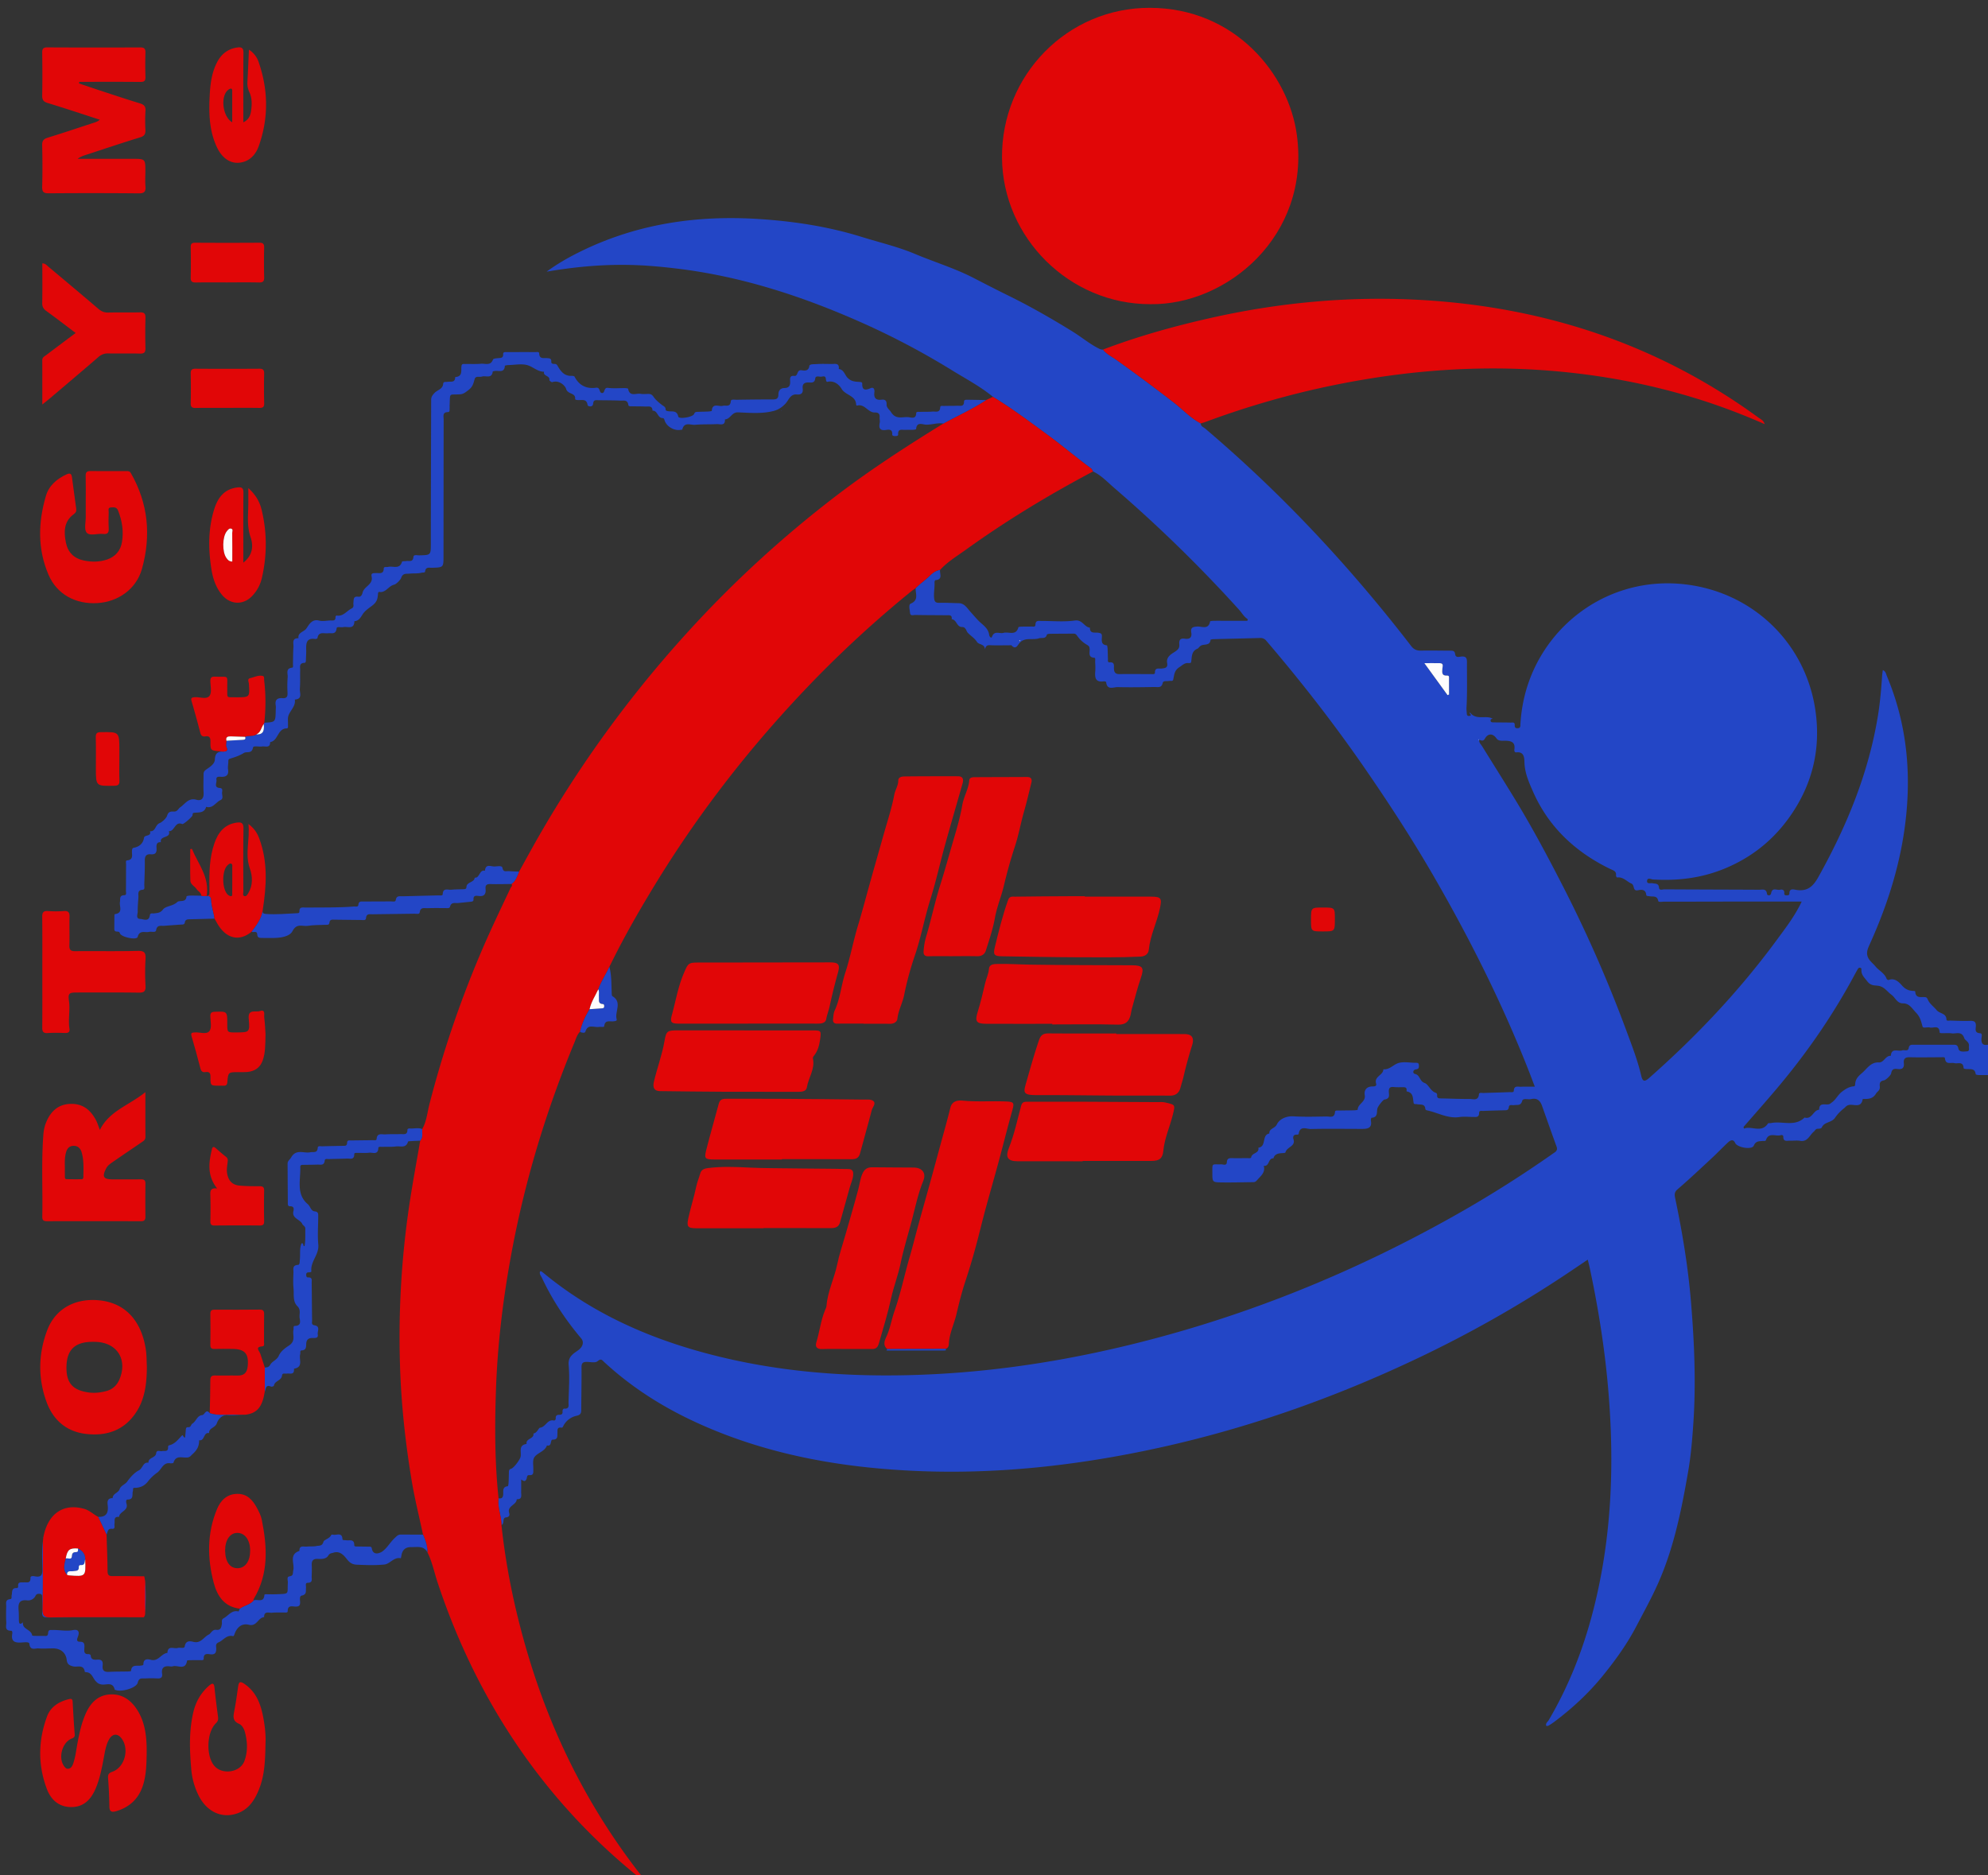 <?xml version="1.0" encoding="UTF-8"?>
<svg data-bbox="0.77 0.732 228.554 215.591" xmlns="http://www.w3.org/2000/svg" viewBox="0 0 228.554 215.592" height="215.592" width="228.554" data-type="color">
    <rect x="0" y="0" width="228.554" height="215.592" fill="#333333" stroke="none"/>
    <g>
        <defs>
            <clipPath id="0af1c33d-ff10-4740-bea4-b8c60687055a" clipPathUnits="userSpaceOnUse">
                <path d="M0 792h612V0H0Z"/>
            </clipPath>
        </defs>
        <g transform="matrix(1.333 0 0 -1.333 -295.44 676.108)" clip-path="url(#0af1c33d-ff10-4740-bea4-b8c60687055a)">
            <path d="m309.543 451.967.037-.068c.011.012.034.026.032.035-.006.025-.021.048-.033.071l-.036-.038m36.941-4.718.127.057c0 .451.004.903-.002 1.354-.002.119.045.291-.171.279-.487-.026-.416.289-.401.605.007.171.141.456-.219.464-.42.008-.841.002-1.336.002l2.002-2.761m25.523-37.244.041-.14c.667.266 1.5-.419 2.07.443.034.05.181.018.273.037.954.198 2.033-.352 2.883.477.645-.198.739.638 1.26.672-.01.632.478.414.802.466.133.021.203.102.302.173.345.248.505.644.858.913.349.265.641.444 1.057.47.032.002.082.085.082.132.008.444.223.702.576.998.459.384.748.96 1.47.928.449-.02.565.599 1.031.569.055.731.641.345.985.47.189.069.502-.131.56.211.052.305.255.276.462.276h3.342c.231.001.406.019.475-.316.072-.352.456-.27.72-.257.296.014.164.28.192.446.062.359-.34.51-.393.673-.221.675-.711.378-1.093.436-.241.036-.49.011-.736.015-.112.002-.301-.016-.306.081-.034.664-.539.331-.841.409-.213.055-.584-.091-.632.081-.124.446-.194.824-.572 1.211-.345.355-.553.79-1.114.789-.524-.001-.66.503-.996.745-.335.241-.564.616-1.001.742-.363.105-.735-.047-1.092.425-.243.322-.511.538-.498.97.003.068.013.156-.086.184-.109.03-.177-.024-.228-.114-.074-.131-.151-.261-.222-.394-1.847-3.458-4.054-6.673-6.567-9.678-1.001-1.198-2.042-2.363-3.064-3.543m-22.795 33.399-.082.006.021.034.069-.043c-.046-.239.137-.382.242-.552.966-1.564 1.951-3.116 2.905-4.687 1.456-2.396 2.775-4.868 4.051-7.362a114.444 114.444 0 0 0 5.484-12.481c.472-1.279.972-2.55 1.281-3.885.12-.517.292-.55.681-.206 4.077 3.597 7.795 7.527 11.017 11.914.754 1.027 1.543 2.037 2.146 3.307-1.815 0-3.546.002-5.276-.001-2.209-.003-4.418-.01-6.627-.011-.165 0-.449-.063-.473.07-.089.48-.454.344-.736.397-.111.02-.29.007-.297.112-.032.486-.414.476-.687.412-.515-.12-.279.437-.596.574-.405.176-.704.597-1.234.521-.023-.003-.099.125-.091.184.048.36-.225.426-.462.537-.441.206-.866.438-1.286.687-2.423 1.44-4.266 3.406-5.405 5.991-.352.796-.71 1.596-.742 2.515-.012.319.012.972-.706.878-.137-.018-.181.122-.164.243.096.657-.279.755-.819.761-.235.002-.554-.044-.723.199-.316.454-.737.453-1.009-.032-.13-.231-.305-.151-.482-.082m-41.936 29.575c-1.08.892-2.319 1.543-3.504 2.272a65.687 65.687 0 0 1-7.319 3.907c-5.308 2.404-10.808 4.235-16.632 4.908-2.693.311-5.938.581-11.045-.29 1.037.758 2.073 1.329 3.137 1.841 4.799 2.307 9.881 3.039 15.155 2.701 3.025-.193 6.014-.649 8.902-1.549 1.527-.476 3.09-.836 4.585-1.465 1.665-.7 3.411-1.227 5.022-2.056.969-.498 1.944-1.005 2.919-1.483 1.95-.956 3.828-2.027 5.668-3.168.767-.475 1.461-1.066 2.278-1.47a.593.593 0 0 1 .321-.07c.308-.394.76-.602 1.153-.883a157.368 157.368 0 0 0 4.998-3.718c.761-.589 1.414-1.32 2.286-1.765-.008-.262.234-.324.379-.448 5.547-4.707 10.588-9.909 15.201-15.53.87-1.06 1.726-2.133 2.56-3.221.236-.308.49-.408.859-.4.831.017 1.663-.003 2.494-.006.216 0 .406.011.444-.294.044-.356.371-.221.549-.21.396.025.472-.137.47-.491-.006-1.302.034-2.605-.038-3.907-.01-.188.014-.377.029-.566.013-.153.132-.182.245-.154.265.066-.095.203.026.293.542-.723 1.403-.185 1.966-.546-.028-.01-.195.021-.19-.154.004-.151.14-.154.253-.155.491-.007.982-.006 1.473-.017.155-.003.372.066.356-.218-.01-.187.055-.277.258-.268.27.011.223.216.232.369.075 1.232.305 2.43.714 3.597 1.862 5.302 7.064 8.964 13.01 8.489 6.052-.483 10.805-4.919 11.704-10.819.471-3.084-.108-5.989-1.773-8.631-1.441-2.289-3.386-3.988-5.919-5.061-2.041-.865-4.123-1.119-6.295-.991-.164.01-.478.194-.515-.103-.041-.324.308-.183.477-.222.249-.057.515.018.552-.388.024-.26.313-.136.478-.137 2.721-.017 5.442-.02 8.163-.034.272-.001.614.13.672-.364.018-.151.314-.182.355.055.094.548.501.243.765.307.246.06.396-.042.371-.33-.01-.118.089-.15.192-.15.117-.001.25-.001.248.157-.006.454.339.357.562.318.952-.163 1.458.248 1.926 1.085 2.455 4.4 4.354 8.991 5.158 13.993.184 1.139.278 2.286.355 3.436.009.14.036.28.057.439.265-.116.277-.345.353-.526 1.786-4.26 2.155-8.685 1.513-13.222-.49-3.463-1.568-6.752-3.008-9.928-.177-.391-.332-.768-.095-1.189.154-.275.418-.465.61-.702.29-.359.775-.566.953-1.059.018-.052.132-.123.168-.108.544.228.936-.223 1.165-.478.323-.358.628-.457 1.042-.465.034-.001.095-.029.096-.046.027-.617.498-.455.854-.488.132-.012.174-.082.225-.201.163-.383.521-.617.764-.918.254-.314.839-.254.848-.808.002-.147.223-.09.344-.094.567-.016 1.134-.044 1.7-.024.363.013.513-.088.492-.47-.013-.247-.116-.57.361-.596.229-.012.126-.323.121-.488-.013-.377.107-.571.51-.511.417.063.559-.103.531-.532-.038-.583-.011-1.171.002-1.756.005-.239-.072-.342-.325-.328-.32.018-.642 0-.963.009-.087.002-.246.037-.25.07-.06.537-.473.419-.805.448-.094.009-.234.004-.241.099-.042.592-.5.334-.798.411-.296.077-.757-.175-.81.42-.011.125-.229.085-.357.085-.888 0-1.776-.02-2.664.002-.381.009-.563-.108-.523-.5.038-.366-.081-.559-.495-.519-.26.024-.523.077-.6-.374-.029-.171-.453-.571-.614-.6-.462-.085-.362-.356-.361-.614 0-.264-.234-.366-.317-.509-.287-.49-.675-.486-1.113-.485-.017 0-.048-.009-.05-.017-.133-.835-.82-.372-1.242-.513-.189-.063-.261-.196-.376-.281a3.56 3.56 0 0 1-.768-.811c-.304-.436-.908-.339-1.132-.813-.059-.126-.222-.132-.355-.133-.19-.001-.238-.163-.347-.253-.359-.296-.527-.907-1.182-.787-.274.05-.566-.001-.849.012-.253.011-.606-.131-.596.353.003.116-.131.152-.214.124-.425-.143-1.039.29-1.282-.425-.038-.111-.201-.068-.311-.079-.3-.031-.566.003-.74-.404-.166-.386-1.426-.156-1.6.227-.179.39-.442.224-.655.024-.467-.44-.911-.905-1.382-1.342-.971-.903-1.936-1.814-2.942-2.678-.303-.26-.253-.499-.192-.791.614-2.941 1.107-5.902 1.355-8.897.289-3.483.44-6.971.206-10.465-.095-1.414-.212-2.827-.455-4.223-.575-3.3-1.234-6.585-2.614-9.663-.553-1.235-1.212-2.426-1.839-3.626-.822-1.573-1.836-2.977-2.941-4.332-1.222-1.5-2.642-2.803-4.191-3.962a4.968 4.968 0 0 0-.468-.301c-.041-.024-.102-.014-.172-.021-.097.239.115.349.198.488 1.753 2.977 2.995 6.158 3.851 9.5 1.612 6.291 1.836 12.67 1.283 19.106-.305 3.539-.866 7.038-1.61 10.509-.04.183-.089.365-.151.616-.633-.427-1.232-.833-1.834-1.235a102.001 102.001 0 0 0-13.154-7.419c-8.356-3.941-17.061-6.81-26.172-8.395-5.73-.997-11.504-1.449-17.319-1.149-6.382.328-12.588 1.477-18.438 4.17-2.901 1.335-5.568 3.029-7.918 5.203-.17.157-.263.331-.562.067-.187-.164-.617-.066-.937-.061-.327.005-.453-.106-.45-.461.012-1.209-.017-2.418-.023-3.628-.001-.303-.022-.479-.425-.563a1.67 1.67 0 0 1-1.125-.881c-.035-.069-.066-.151-.154-.138-.412.061-.337-.238-.35-.468-.016-.273.058-.567-.404-.566-.252 0-.038-.615-.5-.499-.192-.538-.826-.621-1.092-1.03-.168-.259-.073-.694-.083-1.051-.007-.246.048-.511-.349-.481-.217.016-.181-.18-.233-.315-.122-.313-.289-.176-.466-.06 0-.331.006-.705-.002-1.078-.006-.278.12-.647-.382-.627-.01-.507-.848-.556-.65-1.192.058-.185.008-.343-.273-.374-.363-.041-.095-.533-.395-.654.001.776-.352 1.513-.247 2.299.229-.022.364.005.397.309.029.263-.108.693.401.735.03.003.058.199.064.306.016.302.021.604.029.907.003.137.014.239.188.293.249.077.751.774.813 1.007.108.407-.226 1.025.524 1.136-.092.488.671.415.589.897.318.043.455.488.561.5.496.055.628.724 1.17.628.141-.026.2.076.192.21-.01.197.103.277.277.276.197-.002.331.038.311.279-.01.118.034.262.165.254.458-.028.345.32.351.544.026 1.076.106 2.158.012 3.224-.064.729.415.971.827 1.273.369.27.537.683.25 1.022-1.347 1.594-2.492 3.319-3.378 5.211-.082.174-.25.338-.162.563.047 0 .091.014.114-.003.108-.076.21-.161.313-.244 3.946-3.229 8.47-5.303 13.347-6.667 5.85-1.637 11.827-2.175 17.882-2.038 6.168.139 12.24.985 18.243 2.388 10.487 2.451 20.361 6.443 29.699 11.787a100.96 100.96 0 0 1 7.736 4.922c.208.146.465.257.336.612-.427 1.17-.839 2.345-1.255 3.519-.159.447-.423.706-.942.585-.262-.061-.698.108-.768-.149-.125-.457-.423-.326-.695-.372-.165-.027-.428.104-.461-.181-.033-.284-.21-.26-.4-.264-.604-.016-1.207-.031-1.81-.055-.135-.005-.349.062-.35-.168-.002-.43-.298-.348-.551-.35-.378-.003-.763.046-1.133-.01-1.023-.156-1.89.393-2.835.582-.046.009-.119.061-.12.096-.024.503-.433.363-.713.43-.105.025-.268-.03-.295.102-.084.407-.002.901-.601.998-.009.001-.012.071-.009.108.02.253-.145.26-.329.259-.264-.003-.53-.012-.791.015-.332.034-.423-.105-.412-.418.009-.269.12-.593-.377-.662-.099-.014-.442-.423-.573-.68-.159-.315.097-.856-.546-.893-.023-.001-.067-.172-.051-.256.119-.645-.296-.704-.763-.704-1.474 0-2.948.025-4.421-.009-.365-.008-.952.324-1.042-.432-.003-.025-.097-.059-.146-.055-.314.025-.372-.191-.305-.399.2-.622-.568-.646-.689-1.12-.043-.17-.885.103-1.038-.524-.471.036-.329-.726-.837-.642.16-.57-.24-.858-.558-1.22-.116-.132-.192-.189-.343-.191-.925-.009-1.85-.037-2.774-.022-.747.012-.756.034-.757.801-.002.922-.055.727.75.757.175.006.481-.148.499.178.021.376.236.36.494.356.416-.006.832-.002 1.247.003.128.002.341-.046.361.078.064.394.722.323.613.822.732.084.264 1.102.951 1.221-.034.439.478.423.648.786.211.448.79.736 1.439.697.941-.058 1.888-.028 2.833-.014.295.004.71-.169.74.398.008.147.214.112.341.115.435.008.869.009 1.304.02.109.002.314.029.314.045-.002.518.71.668.61 1.262-.072.427.147.741.647.75.166.003.404 0 .33.25-.186.627.63.716.626 1.231.546-.053.877.425 1.326.547.439.12.938.02 1.41.013.145-.003.321.031.328-.202.005-.174.019-.332-.234-.364-.326-.04-.291-.358-.112-.393.458-.088.394-.629.84-.782.336-.116.496-.688.943-.839.103-.035.145-.116.137-.219-.022-.295.182-.27.375-.274.811-.017 1.622-.051 2.433-.049.315 0 .747-.182.8.413.015.165.257.1.401.105.736.026 1.472.042 2.207.073.141.006.39-.052.397.113.019.483.357.341.607.351.384.016.768.005 1.204.005-.188.496-.344.915-.507 1.331-2.281 5.817-5.075 11.385-8.196 16.792-1.819 3.151-3.799 6.198-5.86 9.196-2.661 3.869-5.538 7.569-8.589 11.136a.631.631 0 0 1-.537.248c-1.32-.039-2.64-.066-3.961-.101-.11-.003-.312-.027-.314-.054-.043-.494-.484-.377-.754-.47-.192-.067-.285-.262-.351-.288-.567-.227-.496-.703-.566-1.149-.026-.166-.264-.077-.405-.105-.249-.051-.424-.231-.605-.346-.467-.297-.445-.682-.542-1.085-.038-.161-.225-.081-.346-.106-.196-.04-.515.038-.557-.168-.096-.469-.429-.352-.703-.356-1.058-.018-2.116-.037-3.174-.01-.363.01-.925-.301-1.003.435-.003.029-.134.072-.2.063-.783-.112-.777.384-.734.929.019.243 0 .491-.012.736-.006.128.044.358-.06.365-.594.039-.383.478-.418.787-.018.157-.051.229-.214.325a2.636 2.636 0 0 0-.819.727c-.111.159-.17.25-.36.247-.68-.008-1.36-.006-2.04-.016-.088-.001-.241-.026-.252-.068-.099-.405-.441-.241-.684-.321-.547-.181-1.203.13-1.675-.403-.167-.187-.327-.619-.697-.2-.016.019-.072.003-.11.003-.586-.001-1.172-.021-1.757.006-.258.012-.359-.093-.416-.364-.025.497-.526.384-.695.653-.201.321-.538.517-.79.784-.139.148-.157.503-.501.497-.452-.008-.449.631-.887.673.057.412-.246.337-.474.34-.887.011-1.773.008-2.659.025-.164.003-.428-.116-.457.174-.027.273-.149.716.055.803.718.305.409.854.424 1.333.309.319.67.581 1.002.873.338.299.624.647 1.109.701-.049-.333.268-.838-.413-.881-.028-.002-.07-.128-.067-.194.025-.451-.08-.894-.035-1.353.035-.37.181-.415.493-.408.546.012 1.094-.021 1.641-.031.485-.009.721-.433.971-.711.214-.239.464-.527.672-.749.379-.401.895-.657.974-1.287.017-.133.182-.319.235-.163.2.587.662.251.995.349.438.129 1.083-.294 1.29.483.011.044.206.051.316.055.265.008.53-.004.794.007.136.006.354-.066.358.158.007.401.278.324.512.325.963.003 1.94-.096 2.885.037.664.093.805-.566 1.303-.616-.013-.558.439-.389.723-.438.198-.034.31-.062.31-.293-.001-.332-.122-.743.43-.793.031-.003.056-.203.062-.313.015-.283.015-.566.029-.849.006-.12-.056-.318.146-.303.446.033.365-.286.371-.528.008-.34.128-.496.497-.489.906.018 1.813-.001 2.719.001.122 0 .323-.043.321.133-.006.449.319.324.551.345.301.028.581.055.5.474-.11.565.452.829.71 1.003.299.202.36.354.338.617-.03.363.083.537.467.482.419-.061.643.087.565.546-.07.415.141.477.512.501.393.025.978-.3 1.113.442.007.036.207.05.317.052.321.007.642.002.963.002h1.933l.038.138c-.333.206-.506.544-.756.82a121.025 121.025 0 0 1-10.779 10.515c-.579.498-1.102 1.077-1.814 1.406-.059.092-.097.212-.179.272-1.254.92-2.437 1.932-3.693 2.852-1.559 1.143-3.104 2.304-4.757 3.312" fill="#2346c6" data-color="1"/>
            <path d="M307.276 472.979c1.653-1.008 3.198-2.168 4.758-3.312 1.255-.92 2.438-1.932 3.692-2.852.082-.06.12-.18.179-.272-3.793-2.008-7.459-4.225-10.944-6.733-.771-.555-1.596-1.046-2.246-1.758-.485-.054-.771-.403-1.109-.702-.331-.292-.692-.553-1.002-.873-.122-.087-.249-.168-.366-.263a96.969 96.969 0 0 1-8.799-8.095c-4.964-5.174-9.361-10.789-13.119-16.9-1.479-2.405-2.885-4.853-4.125-7.393-.297-.659-.721-1.256-.958-1.945-.262-.568-.62-1.093-.752-1.717a6.42 6.42 0 0 1-.823-1.942c-.253-.244-.339-.58-.467-.889-2.489-5.991-4.351-12.167-5.51-18.555-.679-3.74-1.132-7.505-1.269-11.302-.114-3.169-.117-6.34.22-9.5-.105-.786.248-1.523.248-2.299.423-3.949 1.255-7.809 2.414-11.605 2.041-6.68 5.144-12.809 9.417-18.341.215-.279.504-.514.587-.883l.01-.009a52.226 52.226 0 0 0-10.728 11.339c-3.118 4.486-5.482 9.342-7.202 14.523-.289.871-.465 1.781-.877 2.611.002.543-.168 1.044-.386 1.532-.328 1.544-.713 3.077-.972 4.631-.546 3.273-.904 6.569-1.01 9.889a77.441 77.441 0 0 0 .864 14.336c.265 1.712.582 3.416.876 5.123.267.298.149.662.174 1.002.378.662.435 1.421.619 2.137a91.751 91.751 0 0 0 4.283 12.712c.843 2.013 1.788 3.978 2.719 5.951.042.09.212.196.065.338.39.251.502.676.668 1.068.569 1.022 1.126 2.052 1.709 3.067a100.398 100.398 0 0 0 12.496 17.22 96.815 96.815 0 0 0 13.156 12.136c2.953 2.257 6.065 4.272 9.225 6.219 1.231.677 2.516 1.253 3.691 2.029l.594.277" fill="#e10607" data-color="2"/>
            <path d="M320.849 480.973c-6.965-.015-12.736 5.718-12.794 12.625-.059 7.135 5.65 12.945 12.738 12.935 7.372-.011 11.996-5.743 12.695-10.983 1.164-8.738-6.085-14.678-12.639-14.577" fill="#e10607" data-color="2"/>
            <path d="M325.2 470.69c-.871.446-1.525 1.176-2.285 1.766a158.529 158.529 0 0 1-4.999 3.717c-.393.281-.845.49-1.152.884 2.986 1.134 6.054 1.994 9.165 2.699 5.928 1.342 11.932 1.915 18.002 1.594 10.756-.569 20.613-3.778 29.364-10.161.188-.138.437-.224.535-.561a56.57 56.57 0 0 1-4.628 1.801c-4.695 1.577-9.516 2.496-14.456 2.847-6.669.473-13.241-.174-19.742-1.648a75.148 75.148 0 0 1-9.373-2.803c-.141-.052-.287-.09-.431-.135" fill="#e10607" data-color="2"/>
            <path d="M306.683 472.702c-1.175-.776-2.461-1.353-3.691-2.029-.504.092-.988-.108-1.493-.093-.296.009-.806.277-.851-.38-.002-.028-.168-.059-.259-.063-.226-.01-.453.003-.68-.007-.272-.012-.644.133-.612-.388.009-.149-.146-.142-.259-.144-.119-.003-.26.013-.251.156.024.411-.245.417-.514.373-.536-.088-.665.144-.563.625.031.143-.02.302-.008.451.023.311-.109.437-.419.428-.592-.018-.875.792-1.545.59-.012-.004-.061.053-.062.082-.025.797-.917.801-1.251 1.361-.208.348-.632.749-1.219.611-.112-.026-.134.153-.145.266-.025.281-.25.193-.39.177-.182-.02-.49.122-.523-.151-.046-.375-.274-.363-.518-.349-.386.023-.617-.099-.563-.527.05-.399-.137-.543-.513-.506-.549.053-.698-.482-.95-.763-.3-.334-.643-.552-1.014-.651-1.013-.27-2.067-.17-3.099-.129-.562.023-.66-.596-1.132-.606.035-.597-.414-.393-.704-.408-.623-.031-1.249-.001-1.868-.059-.386-.036-.936.281-1.103-.402-.008-.029-.138-.032-.212-.042-.526-.065-1.14.303-1.309.802-.039.113-.046.218-.196.223-.431.015-.4.654-.856.639-.003.458-.351.343-.608.355-.378.018-.756.011-1.133.021-.128.003-.326-.03-.344.119-.057.471-.414.359-.684.371-.641.028-1.284.025-1.926.035-.208.003-.396.037-.422-.292-.029-.368-.466-.231-.477-.144-.075.592-.5.426-.842.449-.093.007-.244.013-.236.104.052.54-.639.372-.778.858-.078.272-.588.791-1.194.583-.06-.02-.261.135-.252.179.083.399-.568.32-.454.719-.543-.002-.927.401-1.386.551-.51.167-1.119.036-1.685.025-.109-.002-.309-.039-.311-.07-.04-.631-.515-.393-.846-.439-.071-.01-.196-.03-.2-.058-.084-.642-.602-.321-.925-.425-.217-.069-.546.085-.635-.22-.108-.369-.157-.661-.543-.951-.238-.178-.411-.338-.712-.359-.991-.068-.849.191-.903-.927-.004-.094.005-.189-.002-.283-.008-.125.034-.321-.139-.324-.502-.009-.374-.366-.374-.639-.007-3.93-.007-7.859-.012-11.788-.001-.974-.005-.972-.991-1.001-.244-.008-.547.098-.596-.318-.015-.126-.189-.08-.294-.107-.352-.091-.714-.044-1.068-.082-.266-.028-.557.063-.705-.37-.059-.174-.425-.54-.6-.58-.495-.112-.719-.721-1.286-.627-.082.014-.106-.089-.111-.167-.028-.381-.064-.662-.45-.976-.249-.202-.631-.427-.863-.77-.126-.185-.321-.611-.723-.608-.009-.762-.597-.435-.969-.516-.195-.043-.546.081-.565-.108-.055-.561-.437-.385-.742-.422-.344-.043-.818.183-.91-.423-.005-.034-.133-.079-.198-.069-.763.109-.786-.384-.771-.925.008-.283-.015-.567-.024-.85-.004-.113.003-.278-.123-.283-.49-.019-.367-.373-.373-.648-.014-.529.015-1.06-.028-1.586-.029-.346.268-.885-.433-.933.09-.586-.414-.935-.56-1.422-.068-.226-.019-.488-.031-.733-.007-.122.053-.33-.117-.333-.801-.014-.715-1.073-1.421-1.18.003-.551-.417-.337-.691-.378-.273-.041-.756.09-.787-.092-.097-.571-.539-.314-.79-.469-.392-.242-.804-.373-1.229-.504-.132-.041-.105-.184-.111-.294-.011-.207-.052-.419-.023-.621.067-.464-.122-.649-.577-.637-.186.005-.48.066-.422-.274.041-.242-.253-.652.288-.69.274-.02.213-.235.197-.383-.025-.225.15-.534-.134-.661-.417-.186-.658-.753-1.239-.58-.162-.572-.652-.463-1.067-.52-.121-.017-.09-.139-.114-.226-.039-.139-.782-.783-.882-.741-.644.269-.646-.652-1.157-.611.227-.641-.834-.364-.68-.953-.402.028-.397-.268-.379-.522.027-.383-.102-.555-.504-.521-.361.031-.514-.144-.509-.525.01-.698-.022-1.397-.045-2.095-.005-.158.076-.423-.132-.438-.493-.036-.357-.375-.375-.647-.026-.414-.066-.829-.059-1.243.004-.225-.196-.609.219-.628.28-.013.753-.283.832.334.027.21.239.122.376.145.28.048.507.015.761.345.226.295.843.271 1.22.633.197.189.755-.088.803.488.003.033.201.067.309.068.32.005.641-.006.961-.01.285-.143.841.22.858-.392.015-.551.22-1.052.285-1.585-.694-.018-1.389-.038-2.084-.054-.211-.005-.428.011-.477-.275-.037-.215-.218-.173-.359-.184-.47-.038-.94-.064-1.409-.106-.285-.025-.629.117-.711-.391-.037-.222-.405-.082-.617-.134-.345-.085-.803.193-.973-.436-.078-.29-1.362-.033-1.517.289-.023.047-.041.109-.081.135-.137.088-.416-.051-.415.259.001.397.004.794.01 1.19 0 .034.023.094.041.096.737.098.367.668.434 1.04.048.261-.082.582.382.592.21.005.135.238.136.373.01.756.005 1.511.012 2.267.002.126-.053.35.071.361.604.052.412.492.438.826.009.117.014.234.156.263.483.098.796.356.884.866.049.281.657.083.511.562.493-.047.443.545.826.696.247.097.594.45.646.628.122.411.359.373.624.374.281.001.351.256.504.358.416.277.716.851 1.394.661.47-.132.661.135.632.62-.032.527-.005 1.057-.003 1.586.001.193.065.285.255.417.295.205.704.458.72.847.021.519.236.694.705.678.233.027.466.024.294.391-.071.15-.006.362-.003.547.464.026.928.056 1.391.077.179.008.3.044.221.261.303.15.671.006.964.21.677-.032.681.419.644.899l.046.107c.966.056.967.056.986 1.046.003.152.024.306 0 .453-.08.47.133.655.578.621.34-.026.461.108.44.456a9.94 9.94 0 0 0 .012 1.359c.023.305-.201.75.386.816.117.013.065.198.068.304.016.491.008.984.043 1.473.023.309-.177.778.436.762-.082.49.463.547.669.826.195.264.46.867 1.096.698.298-.079.638-.007.959.007.208.009.489-.081.466.301-.002.043.064.131.085.127.581-.108.871.391 1.298.602.257.127.141.324.161.485.036.277-.034.6.424.533.293-.043.356.312.38.394.153.518.926.669.766 1.36-.074.323.208.279.412.287.281.01.622-.107.637.388.005.199.242.107.376.143.412.107.998-.252 1.2.451.014.049.242.034.37.054.246.038.573-.12.613.355.019.227.315.135.49.138 1.027.021 1.012.018 1.013 1.059.003 4.117.016 8.235.027 12.353.001.251.1.392.297.601.233.248.706.326.738.774.015.226.215.151.352.176.278.052.688-.11.685.412.689.046.478.589.548.983.033.185.197.142.321.145.453.008.909-.018 1.359.022.363.032.832-.2 1.035.368.031.086.308.104.473.118.219.018.415.013.399.326-.011.234.188.191.33.191.813.004 1.625.006 2.437.002.123-.001.337.05.341-.106.014-.524.399-.39.682-.413.208-.016.378-.02.362-.295-.01-.184.12-.206.266-.204.117.002.201-.032.27-.153.272-.472.578-.908 1.22-.879.086.004.225-.017.253-.071.392-.76 1.027-1.064 1.847-.953.405.054.244-.44.516-.456.292-.018.12.497.527.444.483-.064.98-.014 1.471-.021.09-.001.251-.023.257-.057.128-.714.688-.368 1.069-.434.22-.039.452-.01.679-.011.208-.001.313-.054.461-.268.178-.257.466-.497.733-.698.138-.104.282-.148.29-.342.006-.154.11-.16.231-.181.331-.057.741.106.863-.463.052-.246 1.265-.052 1.367.227.075.205.22.173.361.18.283.014.567.014.849.029.11.005.312.029.313.056.052.724.609.345.941.433.269.071.655-.144.699.396.017.204.323.126.501.129 1.038.016 2.077.03 3.116.027.311-.002.49.066.489.424 0 .332.166.559.533.562.387.004.499.22.48.571-.013.244-.04.525.355.473.355-.046.184.542.622.489.183-.023.615-.129.679.369.023.177.399.144.611.16.432.032.869.013 1.303.011.305-.002.695.109.622-.436.413-.034.519-.475.708-.696.371-.433.77-.382 1.201-.428.044-.005.118-.066.117-.099-.026-.609.239-.638.727-.425.268.117.352-.122.32-.362-.064-.481.128-.695.621-.634.298.036.448-.078.433-.413-.013-.293.263-.458.381-.654.433-.715 1.051-.36 1.579-.451.251-.044.583-.123.592.349.004.157.214.114.337.118.359.013.719-.003 1.076.027.261.022.636-.137.658.37.007.163.213.111.335.114.378.011.756.003 1.134.017.257.009.593-.11.586.367-.003.162.189.153.319.151.528-.007 1.056-.018 1.584-.028" fill="#2346c6" data-color="1"/>
            <path d="M230.242 496.882c-1.513.489-2.991.986-4.483 1.437-.385.117-.493.284-.485.67.025 1.227.019 2.455.001 3.682-.005.35.108.45.455.449a818.05 818.05 0 0 1 7.988-.002c.344.002.471-.096.462-.444a33.29 33.29 0 0 1 .001-2.096c.013-.363-.123-.441-.46-.437-1.549.017-3.097.008-4.646.009h-.602l-.025-.139c.702-.236 1.404-.477 2.108-.707 1.039-.34 2.076-.686 3.121-1.003.354-.107.537-.247.505-.659a14.053 14.053 0 0 1-.004-1.642c.015-.349-.079-.524-.449-.637-1.568-.48-3.123-1.004-4.682-1.513-.245-.079-.487-.167-.718-.341h4.711c1.136 0 1.136 0 1.133-1.117-.001-.416-.03-.834.007-1.246.041-.455-.088-.62-.579-.615-2.587.025-5.175.024-7.762.005-.446-.003-.578.122-.566.571.032 1.189.029 2.38-.001 3.569-.011.401.135.552.498.663 1.279.393 2.548.82 3.82 1.236.213.07.437.118.652.307" fill="#e10607" data-color="2"/>
            <path d="M227.23 406.548c0-.264-.002-.528.001-.792.001-.11-.006-.248.149-.252.433-.011.867-.01 1.3-.006.12.001.145.104.146.201.007.715.055 1.436-.153 2.133-.099.331-.325.556-.7.547-.382-.009-.564-.257-.652-.595-.107-.406-.101-.821-.091-1.236m6.945 6.462c0-1.416-.006-2.64.005-3.863.002-.264-.179-.357-.346-.471-.823-.565-1.652-1.122-2.473-1.69-.215-.149-.433-.297-.563-.544-.38-.721-.249-.956.547-.956.812 0 1.624-.009 2.435.004.288.005.404-.082.399-.385a116.24 116.24 0 0 1-.001-2.832c.003-.285-.093-.398-.394-.397-2.7.01-5.4.009-8.1.003-.285-.001-.408.08-.402.384.049 2.378-.091 4.758.098 7.134.033.419.137.818.317 1.196.414.872 1.063 1.393 2.07 1.405 1.034.013 1.689-.543 2.144-1.4.131-.246.21-.519.338-.846.812 1.643 2.521 2.12 3.926 3.258" fill="#e10607" data-color="2"/>
            <path d="M229.029 463.884c.001.755.013 1.511-.005 2.266-.008.314.087.434.413.429 1.038-.014 2.077-.003 3.115-.004.147 0 .269.003.37-.173 1.504-2.62 1.757-5.396.955-8.264-.48-1.715-2.025-2.833-3.833-2.946-1.891-.118-3.497.754-4.222 2.437-.957 2.223-.9 4.523-.227 6.808.264.895.946 1.474 1.791 1.86.287.131.415.058.455-.246.118-.909.239-1.818.367-2.725.03-.21-.025-.332-.208-.465-.87-.63-.865-1.534-.681-2.452.166-.833.691-1.363 1.534-1.542.677-.144 1.361-.139 2.013.081.707.238 1.164.755 1.288 1.501.155.933.017 1.836-.334 2.718-.129.324-.349.283-.588.279-.317-.005-.218-.252-.223-.416-.012-.453-.025-.908.002-1.359.023-.375-.066-.567-.487-.516-.484.06-1.131-.206-1.413.112-.239.27-.075.9-.081 1.371-.006.415-.002.831-.001 1.246" fill="#e10607" data-color="2"/>
            <path d="M227.368 389.334c-.028-1.382.516-2.021 1.874-2.221.534-.079 1.052-.021 1.569.118.553.15.919.506 1.133 1.02.711 1.706-.221 3.164-2.052 3.219a7.47 7.47 0 0 1-.396.003c-1.428-.039-2.099-.714-2.128-2.139m6.935-.011c-.012-1.415-.151-2.801-.981-4.009-1.03-1.501-2.52-1.979-4.254-1.784-1.709.193-2.852 1.205-3.421 2.766-.742 2.036-.712 4.121.051 6.156.695 1.858 2.387 2.801 4.461 2.606 2.401-.226 3.704-1.909 4.056-4.265.072-.483.061-.979.088-1.47" fill="#e10607" data-color="2"/>
            <path d="M258.118 374.844c.219-.488.389-.989.386-1.532-.318.605-.888.445-1.399.457-.477.011-.758-.222-.842-.692l-.053-.271c-.601.135-.931-.489-1.427-.539-.785-.08-1.585-.049-2.377-.014-.272.013-.514.08-.769.377-.256.298-.605.862-1.243.659-.173-.055-.315-.035-.443-.248-.178-.299-.563-.309-.886-.289-.426.026-.564-.154-.542-.553.018-.32.003-.642-.006-.963-.007-.243.104-.539-.344-.546-.242-.004-.131-.267-.146-.417-.028-.282.088-.593-.37-.686-.21-.043-.145-.367-.138-.561.011-.301-.099-.388-.392-.387-.277.002-.675.16-.678-.389 0-.165-.208-.117-.332-.12-.34-.009-.682.013-1.019-.02-.27-.026-.699.173-.682-.383-.526-.024-.618-.827-1.308-.657-.646.16-1.066-.245-1.267-.863-.016-.048-.073-.127-.093-.122-.565.149-.845-.352-1.263-.533-.299-.129-.2-.347-.199-.515.003-.372-.092-.56-.509-.511-.263.031-.588.097-.572-.374.006-.18-.197-.128-.319-.131-.284-.007-.567 0-.85-.006-.093-.001-.263-.012-.267-.038-.133-.887-.825-.35-1.245-.492a.52.52 0 0 0-.226-.004c-.479.061-.76-.086-.682-.629.048-.329-.107-.429-.422-.409a9.903 9.903 0 0 1-1.076-.002c-.252-.011-.493.082-.603-.362-.115-.467-1.385-.819-1.883-.641-.036.012-.099.019-.103.038-.167.735-.773.355-1.182.452-.219.053-.318.124-.48.305-.223.25-.319.704-.761.743-.055.005-.154.017-.157.036-.093.671-.636.383-.999.469-.302.072-.519.167-.561.555-.069.637-.544 1.001-1.18.999-.416-.002-.833-.033-1.246-.003-.297.022-.731-.222-.795.404-.018.181-.438.12-.668.106-.539-.034-.928.05-.811.731.018.103.025.284-.105.284-.588 0-.388.442-.407.728-.031.452-.018.907-.007 1.36.006.26-.113.592.342.637.177.017.098.215.128.332.067.265-.048.649.441.621.079-.005.129.077.12.161-.043.417.26.311.487.331.251.023.584-.121.574.372-.004.228.276.168.42.144.522-.088.616.149.609.619-.013.791-.064 1.586.043 2.377-.004-1.935.012-3.872-.024-5.808-.011-.559.124-.733.712-.726 2.674.035 5.349.014 8.023.014-2.774-.005-5.549-.005-8.324-.021-.346-.002-.467.104-.446.452.026.414.003.831-.006 1.246-.004.142.029.317-.196.34-.161.016-.295-.003-.377-.172a.705.705 0 0 0-.709-.39c-.738.087-.792-.322-.745-.871.024-.281.015-.566.023-.849.007-.222.04-.411.321-.205.014.01.02.032.029.049l-.044.024c.015-.028.046-.057.044-.083-.058-.574.717-.557.796-1.087.011-.069.735-.028 1.129-.047.266-.012.228.182.257.343.04.216.223.164.363.17.59.021 1.175-.127 1.77-.008.448.09.588-.127.432-.548-.073-.195-.178-.457.157-.454.408.004.405-.215.396-.503-.009-.267-.09-.6.378-.564.056.005.168-.074.169-.116.011-.415.355-.374.575-.361.418.023.486-.188.451-.512-.045-.416.132-.567.544-.544.546.031 1.094.022 1.641.035.091.002.261.02.262.04.04.604.516.409.847.468.093.016.222.006.222.119-.002.498.394.445.639.38.656-.173.898.544 1.431.594.033.687.573.328.889.427.204.065.572-.09.606.134.084.56.518.447.769.388.634-.151.884.444 1.321.643.148.067.285.44.613.399.405-.05.447.208.499.503.029.166-.083.365.156.495.413.225.693.732 1.282.587.016-.003.071.155.108.238.368.282.872.333 1.186.705.304.163.888-.244.933.468.007.102.198.065.307.067.246.006.492-.003.737.006 1.171.045.922-.01.982.997.012.189-.119.51.128.543.386.052.283.29.338.514.141.571-.411 1.369.533 1.684-.02.519.378.344.639.372.28.03.573-.008.845.052.211.045.482-.033.587.363.05.188.546.269.68.601.009.022.11.022.163.01.292-.069.766.247.798-.389.005-.111.194-.07.301-.089.292-.051.725.143.716-.434-.002-.127.181-.102.288-.105.302-.01.604-.008.906-.015.127-.003.285.036.318-.15.123-.695.767-.367.909-.265.424.307.684.808 1.089 1.181.169.154.272.276.491.276.643.001 1.285-.004 1.927-.006" fill="#2346c6" data-color="1"/>
            <path d="M234.285 355.88c-.02-.869-.04-1.738-.294-2.58-.36-1.199-1.156-1.961-2.349-2.311-.337-.099-.568-.065-.572.397a41.4 41.4 0 0 1-.115 2.49c-.02.302.088.417.367.516 1.099.389 1.509 2.035.749 2.934-.335.396-.76.34-1.037-.159-.26-.469-.34-.997-.437-1.515-.166-.891-.333-1.782-.678-2.626-.381-.931-.971-1.645-2.059-1.678-1.076-.032-1.805.574-2.168 1.522-.799 2.09-.771 4.217.006 6.306.308.829 1.027 1.27 1.882 1.48.219.053.309.01.322-.226.05-.943.104-1.886.177-2.827.021-.268-.152-.294-.323-.374-.772-.36-1.097-1.632-.608-2.334.09-.13.192-.255.356-.244.238.015.354.202.426.401.215.589.275 1.213.39 1.824.166.872.349 1.737.717 2.552.418.925 1.06 1.586 2.117 1.636 1.069.049 1.829-.539 2.36-1.407.599-.979.748-2.084.771-3.21.004-.189 0-.378 0-.567" fill="#e10607" data-color="2"/>
            <path d="M227.306 372.785c-.107-.478-.283-.961.108-1.4.05-.018.099-.048.151-.052 1.472-.115 1.472-.114 1.418 1.367.014.458-.228.75-.617.946-.73.06-.93-.103-1.06-.861m6.739-5.066c-2.675 0-5.349.02-8.023-.014-.588-.007-.723.167-.712.726.036 1.936.02 3.873.023 5.808l.039.387-.001-.018c.384 2.043 1.724 2.972 3.535 2.458.462-.131.791-.484 1.207-.689l.713-1.519c.031-1.052.079-2.104.085-3.157.003-.358.125-.438.461-.433.902.014 1.805-.01 2.708-.018v.001l.077-.423a22.48 22.48 0 0 0-.003-2.71.592.592 0 0 0-.109-.399" fill="#e10607" data-color="2"/>
            <path d="M225.285 423.355c0 1.587.011 3.174-.009 4.761-.004.39.096.544.504.513a9.201 9.201 0 0 1 1.359 0c.418.03.506-.142.494-.524-.026-.812.016-1.626-.014-2.437-.016-.414.139-.503.519-.499 1.795.016 3.591-.02 5.385.024.575.013.696-.168.664-.696a20.228 20.228 0 0 1 0-2.323c.028-.495-.156-.589-.608-.582-1.757.025-3.515.011-5.272.012-.702 0-.819-.049-.723-.73.113-.802-.082-1.593.041-2.385.039-.249-.057-.386-.343-.378-.509.016-1.022.03-1.529-.005-.394-.027-.477.133-.474.487.014 1.588.006 3.175.006 4.762" fill="#e10607" data-color="2"/>
            <path d="M225.284 472.317c0 1.378.004 2.598-.003 3.817-.002.264.205.345.362.464.823.625 1.652 1.242 2.517 1.89-.867.653-1.685 1.285-2.522 1.891-.255.184-.367.372-.361.697.022 1.129.009 2.259.009 3.416.27-.004.397-.182.544-.306 1.431-1.199 2.864-2.397 4.282-3.61.259-.222.51-.336.859-.327.906.024 1.813-.006 2.719.017.36.009.502-.084.491-.468a50.314 50.314 0 0 1-.001-2.606c.008-.361-.093-.495-.478-.482-.905.028-1.813-.006-2.719.015a1.187 1.187 0 0 1-.866-.317c-1.383-1.195-2.781-2.374-4.175-3.557-.171-.145-.348-.283-.658-.534" fill="#e10607" data-color="2"/>
            <path d="M244.536 356.948c-.025-1.549-.07-2.813-.54-4.015-.384-.98-.932-1.837-1.997-2.163-1.294-.397-2.509.195-3.196 1.5a6.236 6.236 0 0 0-.675 2.382c-.143 1.638-.2 3.28.187 4.901.217.907.666 1.677 1.377 2.287.264.226.405.205.443-.188.082-.845.196-1.686.304-2.528.027-.217-.005-.376-.183-.547-.803-.775-.866-2.824-.135-3.675.687-.8 2.223-.572 2.591.413.305.817.272 1.665.046 2.503-.081.303-.25.597-.518.715-.562.247-.489.641-.397 1.109.138.702.23 1.414.335 2.123.051.341.147.467.5.232 1.205-.802 1.53-2.052 1.738-3.354.105-.651.145-1.314.12-1.695" fill="#e10607" data-color="2"/>
            <path d="M258.051 409.825c-.025-.34.093-.704-.174-1.002-.245-.011-.49-.019-.734-.035-.111-.007-.307-.007-.319-.05-.163-.594-.661-.363-1.023-.411-.391-.052-.792-.023-1.189-.036-.125-.005-.344.043-.347-.096-.018-.631-.485-.376-.782-.409-.336-.038-.679-.01-1.019-.016-.105-.002-.278.028-.276-.114.007-.521-.372-.36-.636-.373-.509-.026-1.019-.024-1.529-.046-.137-.006-.363.069-.382-.129-.045-.455-.367-.339-.629-.348-.396-.014-.793-.014-1.19-.021-.131-.002-.294.012-.288-.178.038-1.11-.377-2.346.638-3.203.239-.202.272-.599.613-.633.314-.032.297-.227.296-.438-.003-.812-.068-1.63.007-2.435.079-.855-.69-1.449-.599-2.286.009-.089-.143-.099-.237-.099-.14.001-.206-.066-.206-.205.001-.121.017-.24.172-.233.374.015.298-.253.3-.467.013-1.077.019-2.153.035-3.23.003-.166-.092-.383.211-.433.528-.087.231-.51.278-.779.061-.358-.243-.312-.456-.313-.36-.001-.532-.162-.541-.524-.007-.264-.003-.533-.399-.548-.167-.007-.085-.217-.12-.334-.127-.431.298-1.092-.514-1.239-.01-.002-.023-.032-.022-.048.038-.531-.363-.335-.622-.379-.15-.025-.381.089-.41-.172-.049-.443-.636-.441-.7-.872-.006-.04-.183-.105-.245-.078-.475.21-.431-.206-.542-.434l.002 2.078c.193.023.34.004.481.259.156.282.57.397.721.75.173.404.589.697.877.885.624.405.294.91.396 1.36.027.121-.047.334.116.337.626.011.422.472.405.77-.017.308.123.629-.19.937-.415.409-.274 1.022-.329 1.55-.046.449-.018.906-.006 1.359.008.275-.119.62.389.645.178.009.145.305.165.484.05.462-.045.942.148 1.38.223.03.077-.242.255-.249.096.498.052 1.003.068 1.504.007.209-.214.301-.252.391-.183.438-.934.479-.774 1.137.048.198.043.422-.288.41-.224-.007-.194.187-.195.333a1241.07 1241.07 0 0 0-.021 3.342c-.002.247.218.376.302.527.428.773 1.101.345 1.65.455.271.055.621-.101.648.393.01.186.247.119.388.123.585.018 1.17.027 1.756.039.185.003.384-.036.388.264.003.263.229.198.385.201.604.013 1.209.013 1.813.025.124.002.337-.049.347.097.039.566.461.381.755.402.433.031.869.009 1.303.025.256.01.601-.109.6.359 0 .114.128.134.219.127.353-.027.712.094 1.058-.053" fill="#2346c6" data-color="1"/>
            <path d="M241.668 431.278c0 .376.002.751-.001 1.127-.001.108.04.243-.08.306-.119.063-.218-.04-.298-.105-.552-.446-.525-2.181.039-2.603.068-.052.172-.102.248-.088.112.021.088.147.089.236.003.376.001.751.003 1.127m-1.529-3.303c-.066.533-.271 1.034-.286 1.585-.017.612-.573.249-.858.392-.006.282-.278.377-.407.574-.163.249-.522.394-.533.708-.032.911-.011 1.824-.011 2.737l.144.021c.537-1.311 1.552-2.444 1.265-4.119.186.136.242.157.243.18.007.188.009.377.005.565-.031 1.307-.005 2.612.428 3.862.319.92.866 1.631 1.921 1.777.402.055.594-.023.585-.514-.034-1.812-.017-3.625-.011-5.438.001-.133-.096-.34.098-.389.16-.041.255.136.33.262.406.688.374 1.431.128 2.134-.436 1.247.024 2.469-.118 3.825.527-.396.763-.801.928-1.239.762-2.031.63-4.11.303-6.196-.097-.734-.533-1.292-.957-1.856-1.068-.886-2.224-.601-2.977.735l-.22.394" fill="#e10607" data-color="2"/>
            <path d="M241.664 496.657v2.678c0 .093.004.217-.105.227-.08.008-.18-.056-.251-.112-.666-.524-.496-2.293.356-2.793m.958-.002c.448.223.597.558.653.9.095.579.119 1.174-.142 1.725a1.748 1.748 0 0 0-.156.876c.048.896.084 1.793.129 2.768a2.05 2.05 0 0 0 .848-1.103c.825-2.396.848-4.815.002-7.205-.255-.719-.764-1.319-1.611-1.435-.828-.113-1.558.374-2.011 1.349-.684 1.47-.694 3.038-.603 4.611.054.927.187 1.845.619 2.684.367.713.932 1.171 1.75 1.285.37.051.537-.028.532-.463-.023-1.963-.01-3.927-.01-5.992" fill="#e10607" data-color="2"/>
            <path d="M241.669 458.773c0 .827.006 1.646-.006 2.465-.002.127.107.331-.106.379-.16.035-.265-.113-.36-.231-.391-.482-.412-1.779-.032-2.306.106-.148.218-.301.504-.307m.952-.094c.861.67.863 1.512.623 2.208-.326.942-.202 1.852-.193 2.782.005.426.001.851.001 1.441.67-.607.99-1.216 1.151-1.885.476-1.975.468-3.962.001-5.94a3.29 3.29 0 0 0-.733-1.387c-.785-.914-1.967-.895-2.723.044-.539.669-.773 1.456-.897 2.287-.257 1.718-.259 3.428.272 5.098.308.965.867 1.709 1.988 1.838.393.045.525-.056.52-.471-.021-1.774-.01-3.549-.01-5.323v-.692" fill="#e10607" data-color="2"/>
            <path d="m244.473 389.257-.003-2.079c-.206-1.315-.655-1.858-1.641-1.986-.28-.001-.561-.015-.84 0-.755.039-1.523-.122-2.266.132.02.942.053 1.884.052 2.826-.001.321.097.43.418.421.641-.018 1.283.011 1.924-.006.56-.015.823.239.88.792.111 1.093-.236 1.5-1.338 1.507-.509.003-1.019.013-1.528-.002-.269-.008-.358.088-.354.358.013.886.011 1.773.001 2.659-.004.265.086.37.357.369 1.301-.007 2.603-.008 3.904.006.308.003.38-.124.375-.406-.014-.792-.002-1.584-.008-2.376 0-.14.063-.37-.129-.384-.7-.052-.269-.396-.187-.651.126-.394.255-.787.383-1.18" fill="#e10607" data-color="2"/>
            <path d="M243.337 426.846c.424.565.86 1.122.957 1.856-.057-.26.077-.309.309-.325.869-.059 1.733.02 2.598.063.111.006.263-.008.256.144-.019.446.297.344.541.346 1.395.017 2.792-.021 4.186.092.135.011.344-.073.361.155.026.323.246.274.449.275.793.003 1.586 0 2.38.009.139.001.368-.071.392.113.055.415.347.322.591.329 1.019.029 2.037.048 3.055.076.144.004.4-.051.405.096.022.6.456.362.741.393.336.037.678.03 1.017.043.131.005.281-.009.288.184.014.469.674.367.714.812.459-.042.377.712.884.6.051.64.535.349.846.365.224.013.626.102.661-.11.07-.417.326-.272.532-.29.301-.027.603-.029.905-.042-.165-.391-.277-.816-.668-1.067-.602-.005-1.203-.025-1.804-.007-.313.009-.456-.081-.419-.407.054-.475-.131-.701-.637-.616-.208.034-.428.027-.403-.297.014-.184-.126-.194-.266-.207-.355-.031-.708-.076-1.063-.108-.274-.025-.601.112-.703-.332-.034-.149-.262-.102-.409-.104-.51-.003-1.02.014-1.528-.01-.262-.013-.615.125-.672-.363-.023-.193-.292-.11-.449-.113-1.208-.02-2.415-.027-3.622-.048-.241-.004-.537.087-.562-.347-.012-.214-.274-.146-.432-.146-.754.002-1.508.013-2.262.026-.208.003-.427.049-.459-.263-.024-.223-.21-.171-.351-.179-.508-.028-1.024-.007-1.522-.09-.44-.072-.941.264-1.31-.45-.259-.5-1.066-.593-1.714-.598-.301-.003-.603.004-.904.005-.216.001-.413-.003-.425.309-.013.344-.328.135-.484.228" fill="#2346c6" data-color="1"/>
            <path d="M244.536 418.014c-.022-.92-.008-1.598-.237-2.255-.229-.656-.704-.954-1.359-1.013-.243-.022-.49-.009-.736-.009-.878-.002-.891-.001-.961-.861-.021-.257-.125-.325-.349-.311-.113.008-.227.002-.34.001-.754-.001-.775-.001-.764.734.006.346-.086.494-.438.439-.246-.038-.367.069-.431.316-.241.931-.491 1.86-.765 2.781-.087.294.037.305.261.324.441.038 1.028-.212 1.284.122.214.278.086.831.076 1.262-.006.287.076.388.38.398 1.082.036 1.082.049 1.08-1.049-.001-.738-.001-.738.756-.734 1.174.007 1.203.01 1.093 1.195-.081.861.62.524.968.648.498.176.342-.317.369-.537.072-.56.09-1.127.113-1.451" fill="#e10607" data-color="2"/>
            <path d="M243.74 443.865c-.292-.204-.66-.06-.964-.21-.411.014-.822.029-1.234.04-.254.006-.458-.046-.377-.378-.004-.185-.068-.397.002-.547.172-.367-.06-.364-.294-.391-.094.011-.187.025-.281.033-.792.066-.813.066-.804.838.005.35-.099.495-.445.444-.249-.036-.369.068-.433.314a94.743 94.743 0 0 1-.752 2.727c-.082.279.026.316.259.336.443.039 1.03-.217 1.287.12.213.278.082.832.074 1.263-.006.294.093.405.393.393 1.263-.053 1.047.213 1.065-1.017.013-.869-.115-.75.739-.764h.056c1.154.002 1.15.002 1.069 1.176-.011.164-.162.413.117.476.362.083.718.285 1.096.183.137-.037.092-.267.109-.413.144-1.205.139-2.411.009-3.617l-.046-.106c-.22-.296-.245-.732-.645-.9" fill="#e10607" data-color="2"/>
            <path d="M241.26 482.849c-.905 0-1.81.011-2.714-.006-.328-.006-.474.07-.464.434.023.867.017 1.734.003 2.601-.005.29.084.396.384.394a426.43 426.43 0 0 1 5.541 0c.332.002.414-.122.408-.431a53.94 53.94 0 0 1 .001-2.544c.01-.348-.097-.461-.445-.453-.904.02-1.809.007-2.714.007Z" fill="#e10607" data-color="2"/>
            <path d="M241.217 472.027c-.906 0-1.812.011-2.718-.006-.321-.006-.423.101-.416.42.019.849.019 1.699 0 2.548-.007.326.109.419.426.417 1.831-.012 3.662-.012 5.493 0 .327.002.422-.113.416-.429a52.79 52.79 0 0 1 .003-2.548c.01-.342-.129-.408-.429-.404-.925.014-1.85.005-2.775.005Z" fill="#e10607" data-color="2"/>
            <path d="M240.364 404.701c-.881 1.111-.724 2.242-.453 3.385.063.267.192.216.352.076.284-.248.566-.5.864-.73.188-.145.16-.315.135-.507-.04-.317-.094-.631-.032-.957.111-.592.433-.956 1.04-1.015.581-.057 1.168-.058 1.752-.057.288.001.4-.084.395-.386a66.588 66.588 0 0 1-.001-2.606c.005-.288-.067-.399-.374-.396-1.303.013-2.606.009-3.908-.001-.271-.002-.359.096-.355.364.013.774.024 1.549-.005 2.322-.014.386.104.57.59.508" fill="#e10607" data-color="2"/>
            <path d="M239.723 385.324c.743-.254 1.511-.093 2.266-.132.279-.015.56-.001.841 0-.527-.014-1.056-.058-1.582-.033-.528.024-.813-.426-.911-.708-.141-.404-.692-.394-.669-.847-.5.094-.361-.705-.858-.616.014-.507-.194-.874-.585-1.215-.123-.108-.186-.234-.382-.269-.437-.077-1.036.258-1.247-.459-.011-.04-.177-.06-.264-.046-.646.105-.758-.549-1.145-.811a3.733 3.733 0 0 1-.805-.773c-.311-.392-.692-.539-1.175-.536-.144.001-.076-.182-.109-.281-.093-.276.107-.728-.462-.728-.153-.001-.13-.236-.096-.339.21-.627-.597-.677-.636-1.154-.511.042-.348-.346-.395-.607-.028-.161.102-.454-.206-.423-.411.041-.364-.284-.477-.489l-.713 1.519c.605-.018.862.25.823.876-.018.28-.152.74.415.741.007.406.49.44.603.778.105.313.47.386.67.673.244.35.64.773.969.932.368.177.36.747.844.669-.021.468.609.399.664.805.047.349.322.161.493.197.232.05.574-.096.535.358-.004.045.038.131.071.138.514.104.791.508 1.128.849.111.112.09-.171.268-.178.021.203.048.415.061.628.009.142.02.285.205.268.249-.022.256.245.339.292.351.197.428.712.866.75.236.02.323.584.656.171" fill="#2346c6" data-color="1"/>
            <path d="M231.93 441.692c-.001-.604-.018-1.209.006-1.812.014-.354-.119-.439-.458-.445-1.574-.027-1.573-.037-1.573 1.519 0 .888.015 1.775-.008 2.662-.009.352.107.439.449.444 1.585.021 1.585.032 1.585-1.575l-.001-.793" fill="#e10607" data-color="2"/>
            <path d="m225.371 374.608.001.018-.045-.004z" fill="#2346c6" data-color="1"/>
            <path d="M277.302 344.848h.026l-.016-.009-.01.009" fill="#e10607" data-color="2"/>
            <path d="m346.484 447.25-2.002 2.76c.495 0 .916.007 1.336-.002.36-.007.227-.292.219-.464-.015-.315-.086-.631.401-.604.216.012.169-.16.171-.279.006-.452.002-.903.002-1.354l-.127-.057" fill="#fefdfd" data-color="3"/>
            <path d="m349.22 443.4-.069.043-.02-.034a2.2 2.2 0 0 1 .081-.005l.008-.004" fill="#fefdfd" data-color="3"/>
            <path d="m309.543 451.967.036.038c.012-.023.027-.046.033-.071.002-.009-.021-.023-.032-.035l-.037.068" fill="#fefdfd" data-color="3"/>
            <path d="M274.195 423.826c.197-.767.167-1.553.199-2.335.003-.069.014-.175.058-.201.889-.525.174-1.348.371-2.001.04-.133-.122-.146-.237-.167-.319-.058-.78.179-.843-.434-.011-.108-.278-.023-.418-.052-.416-.086-1.002.314-1.209-.428-.029-.104-.3-.102-.454.012.16.698.449 1.338.823 1.943l1.059.075c.095.007.193.016.2.142.005.094.008.219-.108.225-.456.022-.319.359-.346.614-.023.22.055.448-.053.661.237.689.661 1.286.958 1.946" fill="#2346c6" data-color="1"/>
            <path d="M273.237 421.88c.108-.213.029-.441.052-.661.028-.255-.109-.592.347-.614.115-.006.112-.131.107-.225-.007-.126-.105-.135-.199-.142l-1.059-.075c.132.625.49 1.15.752 1.717" fill="#fefdfd" data-color="3"/>
            <path d="M241.165 443.317c-.081.333.123.385.378.378.411-.01.822-.026 1.233-.04.08-.216-.042-.252-.22-.26-.464-.021-.927-.051-1.391-.078" fill="#fefdfd" data-color="3"/>
            <path d="M243.74 443.865c.4.168.425.604.645.9.037-.481.032-.932-.645-.9" fill="#fefdfd" data-color="3"/>
            <path d="M243.21 373.49c-.009.902-.458 1.511-1.111 1.505-.625-.006-1.041-.6-1.047-1.494v-.056c.016-.957.423-1.513 1.094-1.496.654.017 1.073.623 1.064 1.541m-.893-5.031c-1.35.16-1.955 1.102-2.258 2.267-.555 2.128-.566 4.255.291 6.319.312.751.853 1.302 1.743 1.316.847.014 1.326-.516 1.695-1.201.18-.334.352-.669.427-1.041.474-2.354.607-4.675-.711-6.845-.016-.027-.002-.073-.001-.11-.314-.372-.819-.423-1.186-.705" fill="#e10607" data-color="2"/>
            <path d="M227.415 371.385c-.391.439-.215.922-.108 1.4.177.076.51-.17.529.207.015.287.137.343.381.349.199.006.136.185.15.306.389-.196.631-.489.617-.946-.076-.2.002-.52-.384-.478-.111.012-.175-.064-.169-.172.023-.385-.257-.312-.489-.356-.2-.039-.536.1-.527-.31" fill="#2346c6" data-color="1"/>
            <path d="M227.415 371.385c-.009.41.327.271.527.31.232.044.512-.029.489.356-.006.108.058.184.169.172.386-.042.308.278.384.478.054-1.482.054-1.483-1.418-1.367-.052.004-.101.033-.151.051" fill="#fefdfd" data-color="3"/>
            <path d="M228.367 373.647c-.014-.121.049-.3-.15-.305-.244-.007-.366-.062-.381-.349-.019-.378-.352-.131-.529-.207.13.758.33.921 1.06.861" fill="#fefdfd" data-color="3"/>
            <path d="m234.157 370.829-.002-2.714c.056.907.055 1.811.002 2.714" fill="#2346c6" data-color="1"/>
            <path d="M234.08 371.25v.002-.002" fill="#2346c6" data-color="1"/>
            <path d="M241.669 458.773c-.286.006-.398.159-.504.307-.38.527-.359 1.824.032 2.306.095.118.2.266.36.231.213-.048.104-.252.106-.379.012-.819.006-1.638.006-2.465" fill="#fefdfd" data-color="3"/>
            <path d="M296.12 418.921c-.755 0-1.511.009-2.266-.004-.31-.006-.401.149-.369.413.029.242.038.503.138.717.481 1.033.56 2.174.909 3.241.44 1.345.692 2.74 1.103 4.097.331 1.089.623 2.197.928 3.297.432 1.557.878 3.11 1.317 4.663.31 1.095.672 2.183.882 3.307.079.421.343.782.346 1.236.001.312.333.348.557.351 1.529.02 3.059.015 4.588.015.434 0 .502-.263.403-.61-.505-1.779-1.027-3.553-1.52-5.336-.434-1.569-.784-3.163-1.272-4.715-.505-1.608-.796-3.272-1.348-4.866a26.615 26.615 0 0 1-.904-3.356c-.141-.688-.503-1.317-.58-2.038-.028-.265-.314-.436-.646-.43-.755.013-1.511.004-2.266.004v.014" fill="#e10607" data-color="2"/>
            <path d="M298.166 390.85c-.396.303-.24.731-.102 1.024.344.733.462 1.526.726 2.278.529 1.511.848 3.083 1.295 4.619.221.76.419 1.539.625 2.31.346 1.296.72 2.584 1.077 3.878.303 1.097.601 2.196.899 3.294.308 1.134.633 2.264.913 3.405.145.596.648.661 1.041.623 1.225-.119 2.447-.028 3.669-.072.799-.029.827-.086.611-.857-.403-1.44-.763-2.893-1.154-4.337-.367-1.353-.755-2.701-1.124-4.054-.309-1.133-.575-2.278-.886-3.409a54.216 54.216 0 0 0-.832-2.767c-.319-.957-.57-1.947-.795-2.912-.2-.859-.616-1.673-.658-2.57-.01-.201-.065-.373-.286-.434l-5.019-.019" fill="#e10607" data-color="2"/>
            <path d="M294.635 390.858c-.699 0-1.399.019-2.097-.007-.448-.016-.614.194-.496.579.282.916.379 1.882.751 2.773.049.12.115.243.125.368.095 1.249.673 2.374.924 3.585.182.874.475 1.726.72 2.587.367 1.294.751 2.584 1.096 3.883.115.434.162.878.338 1.304.173.42.423.607.876.599 1.19-.019 2.381-.009 3.571-.023.724-.008 1.096-.472.824-1.137-.44-1.077-.678-2.218-.965-3.327-.329-1.267-.73-2.52-.995-3.807-.206-1.001-.585-1.962-.807-2.965-.292-1.319-.681-2.614-1.059-3.911-.108-.37-.25-.503-.595-.502-.737.002-1.474.001-2.211.001" fill="#e10607" data-color="2"/>
            <path d="M303.823 424.735c-.698 0-1.397.016-2.095-.007-.329-.011-.457.129-.437.424.029.426.091.837.218 1.259.444 1.483.757 3.007 1.224 4.483.398 1.256.745 2.531 1.115 3.792.297 1.01.603 2.043.782 3.089.127.738.543 1.381.602 2.133.018.232.252.265.442.266 1.51.01 3.02.009 4.53.018.37.002.461-.188.381-.508-.204-.817-.39-1.64-.624-2.449-.291-1.004-.464-2.036-.794-3.032a41.127 41.127 0 0 1-.949-3.381c-.224-.941-.604-1.831-.776-2.792-.17-.954-.489-1.883-.781-2.811-.1-.316-.369-.494-.743-.486-.698.016-1.397.005-2.095.005Z" fill="#e10607" data-color="2"/>
            <path d="M286.163 418.918c-1.982 0-3.963-.002-5.945.001-.685.001-.814.098-.634.748.325 1.177.523 2.391 1.001 3.527.418.991.406.993 1.445.994 3.717.003 7.435.01 11.153.014.81 0 .923-.187.707-.947a46.926 46.926 0 0 1-.696-2.819c-.083-.381-.229-.741-.301-1.129-.067-.362-.448-.388-.786-.387-1.981.005-3.963.002-5.944.002Z" fill="#e10607" data-color="2"/>
            <path d="M285.852 418.335c1.944 0 3.887.002 5.831-.001.78-.001.795-.006.682-.8-.07-.495-.201-.982-.527-1.383-.066-.081-.111-.16-.091-.252.197-.905-.39-1.646-.524-2.484-.054-.337-.413-.379-.736-.378-2.189.007-4.378-.001-6.567.008-1.79.008-3.581.032-5.371.053-.484.005-.635.305-.519.8.275 1.177.707 2.312.914 3.506.153.88.231.934 1.134.934 1.924.001 3.849 0 5.774 0z" fill="#e10607" data-color="2"/>
            <path d="M317.909 418.021c1.963 0 3.926.006 5.888-.003.656-.003.849-.342.657-.957a35.283 35.283 0 0 1-.745-2.725c-.07-.312-.178-.609-.256-.916-.118-.467-.402-.718-.924-.713-1.49.017-2.982-.001-4.473.006-2.339.011-4.678.05-7.017.042-1.262-.004-1.131.257-.862 1.203.334 1.172.667 2.355 1.061 3.516.161.471.382.606.839.602 1.944-.015 3.888-.006 5.832-.006Z" fill="#e10607" data-color="2"/>
            <path d="M289.073 407.2c-1.945 0-3.89-.002-5.835.001-.793.001-.88.073-.692.819.338 1.343.731 2.672 1.086 4.011.104.391.381.409.697.408 1.662-.003 3.324.003 4.985-.007 2.247-.014 4.494-.036 6.741-.063.299-.003.673.047.879-.107.3-.224-.043-.539-.112-.806-.32-1.244-.68-2.479-1.009-3.721-.106-.402-.344-.513-.736-.511-2.001.013-4.003.006-6.004.006Z" fill="#e10607" data-color="2"/>
            <path d="M315.197 429.872c1.908 0 3.816.003 5.724-.001.875-.002.934-.152.755-1.005-.255-1.213-.84-2.331-.962-3.582-.033-.336-.298-.566-.717-.585-1.831-.084-3.663-.063-5.494-.056-2.153.008-4.306.052-6.458.085-.662.01-.767.134-.611.776.336 1.379.672 2.758 1.154 4.097.119.333.387.266.603.269 1.605.025 3.211.029 4.816.039.397.002.793 0 1.19 0v-.037" fill="#e10607" data-color="2"/>
            <path d="M315.012 407.046c-1.87 0-3.74-.004-5.609.002-.849.002-1.077.34-.757 1.142.471 1.183.732 2.427 1.061 3.65.092.339.289.343.538.343 1.492.001 2.984.007 4.476.002 2.248-.008 4.495-.022 6.743-.035.207-.001.423.024.621-.021.92-.21.929-.165.699-1.086-.258-1.035-.714-2.015-.815-3.096-.062-.656-.344-.867-1.008-.869-1.983-.006-3.966-.002-5.949-.002Z" fill="#e10607" data-color="2"/>
            <path d="M312.387 418.903c-1.906 0-3.812-.006-5.718.003-.852.004-.963.224-.705 1.046.257.816.448 1.653.644 2.487.093.399.287.763.317 1.188.029.421.419.432.737.439.962.021 1.924-.045 2.885-.06 2.905-.044 5.811-.042 8.717-.054.945-.004 1.067-.212.765-1.093-.302-.882-.528-1.79-.782-2.687-.046-.163-.057-.335-.099-.499-.144-.568-.428-.859-1.1-.84-1.886.051-3.774.018-5.661.018v.052" fill="#e10607" data-color="2"/>
            <path d="M287.484 401.27c-1.944 0-3.887-.001-5.831.001-.756.001-.803.186-.637.937.199.899.485 1.774.671 2.672.082.391.24.75.346 1.129.087.313.359.415.655.452 1.183.149 2.373.104 3.556.042.64-.033 1.278-.041 1.917-.05 1.845-.026 3.689-.036 5.534-.055.358-.003.717-.026 1.075-.02.384.006.478-.185.448-.536-.031-.366-.19-.687-.287-1.029-.285-1.01-.567-2.021-.845-3.032-.111-.401-.395-.498-.771-.497-1.944.006-3.887.003-5.831.003Z" fill="#e10607" data-color="2"/>
            <path d="M335.764 428.933c1-.004 1-.004.999-.999 0-1.065 0-1.065-1.052-1.063-1.006.002-1.006.002-1.006 1.005.001 1.061.001 1.061 1.059 1.057" fill="#e10607" data-color="2"/>
            <path d="m298.166 390.85 5.019.019c.11-.147-.049-.141-.1-.141-1.648-.006-3.296-.005-4.944-.004-.018 0-.035.012-.053.018l.078.108" fill="#2346c6" data-color="1"/>
            <path d="M288.995 471.81c.016.001.033.006.048.003.012-.002.022-.013.034-.021-.017.001-.033-.001-.049.002-.011.002-.022.01-.033.016" fill="#2346c6" data-color="1"/>
        </g>
    </g>
</svg>
